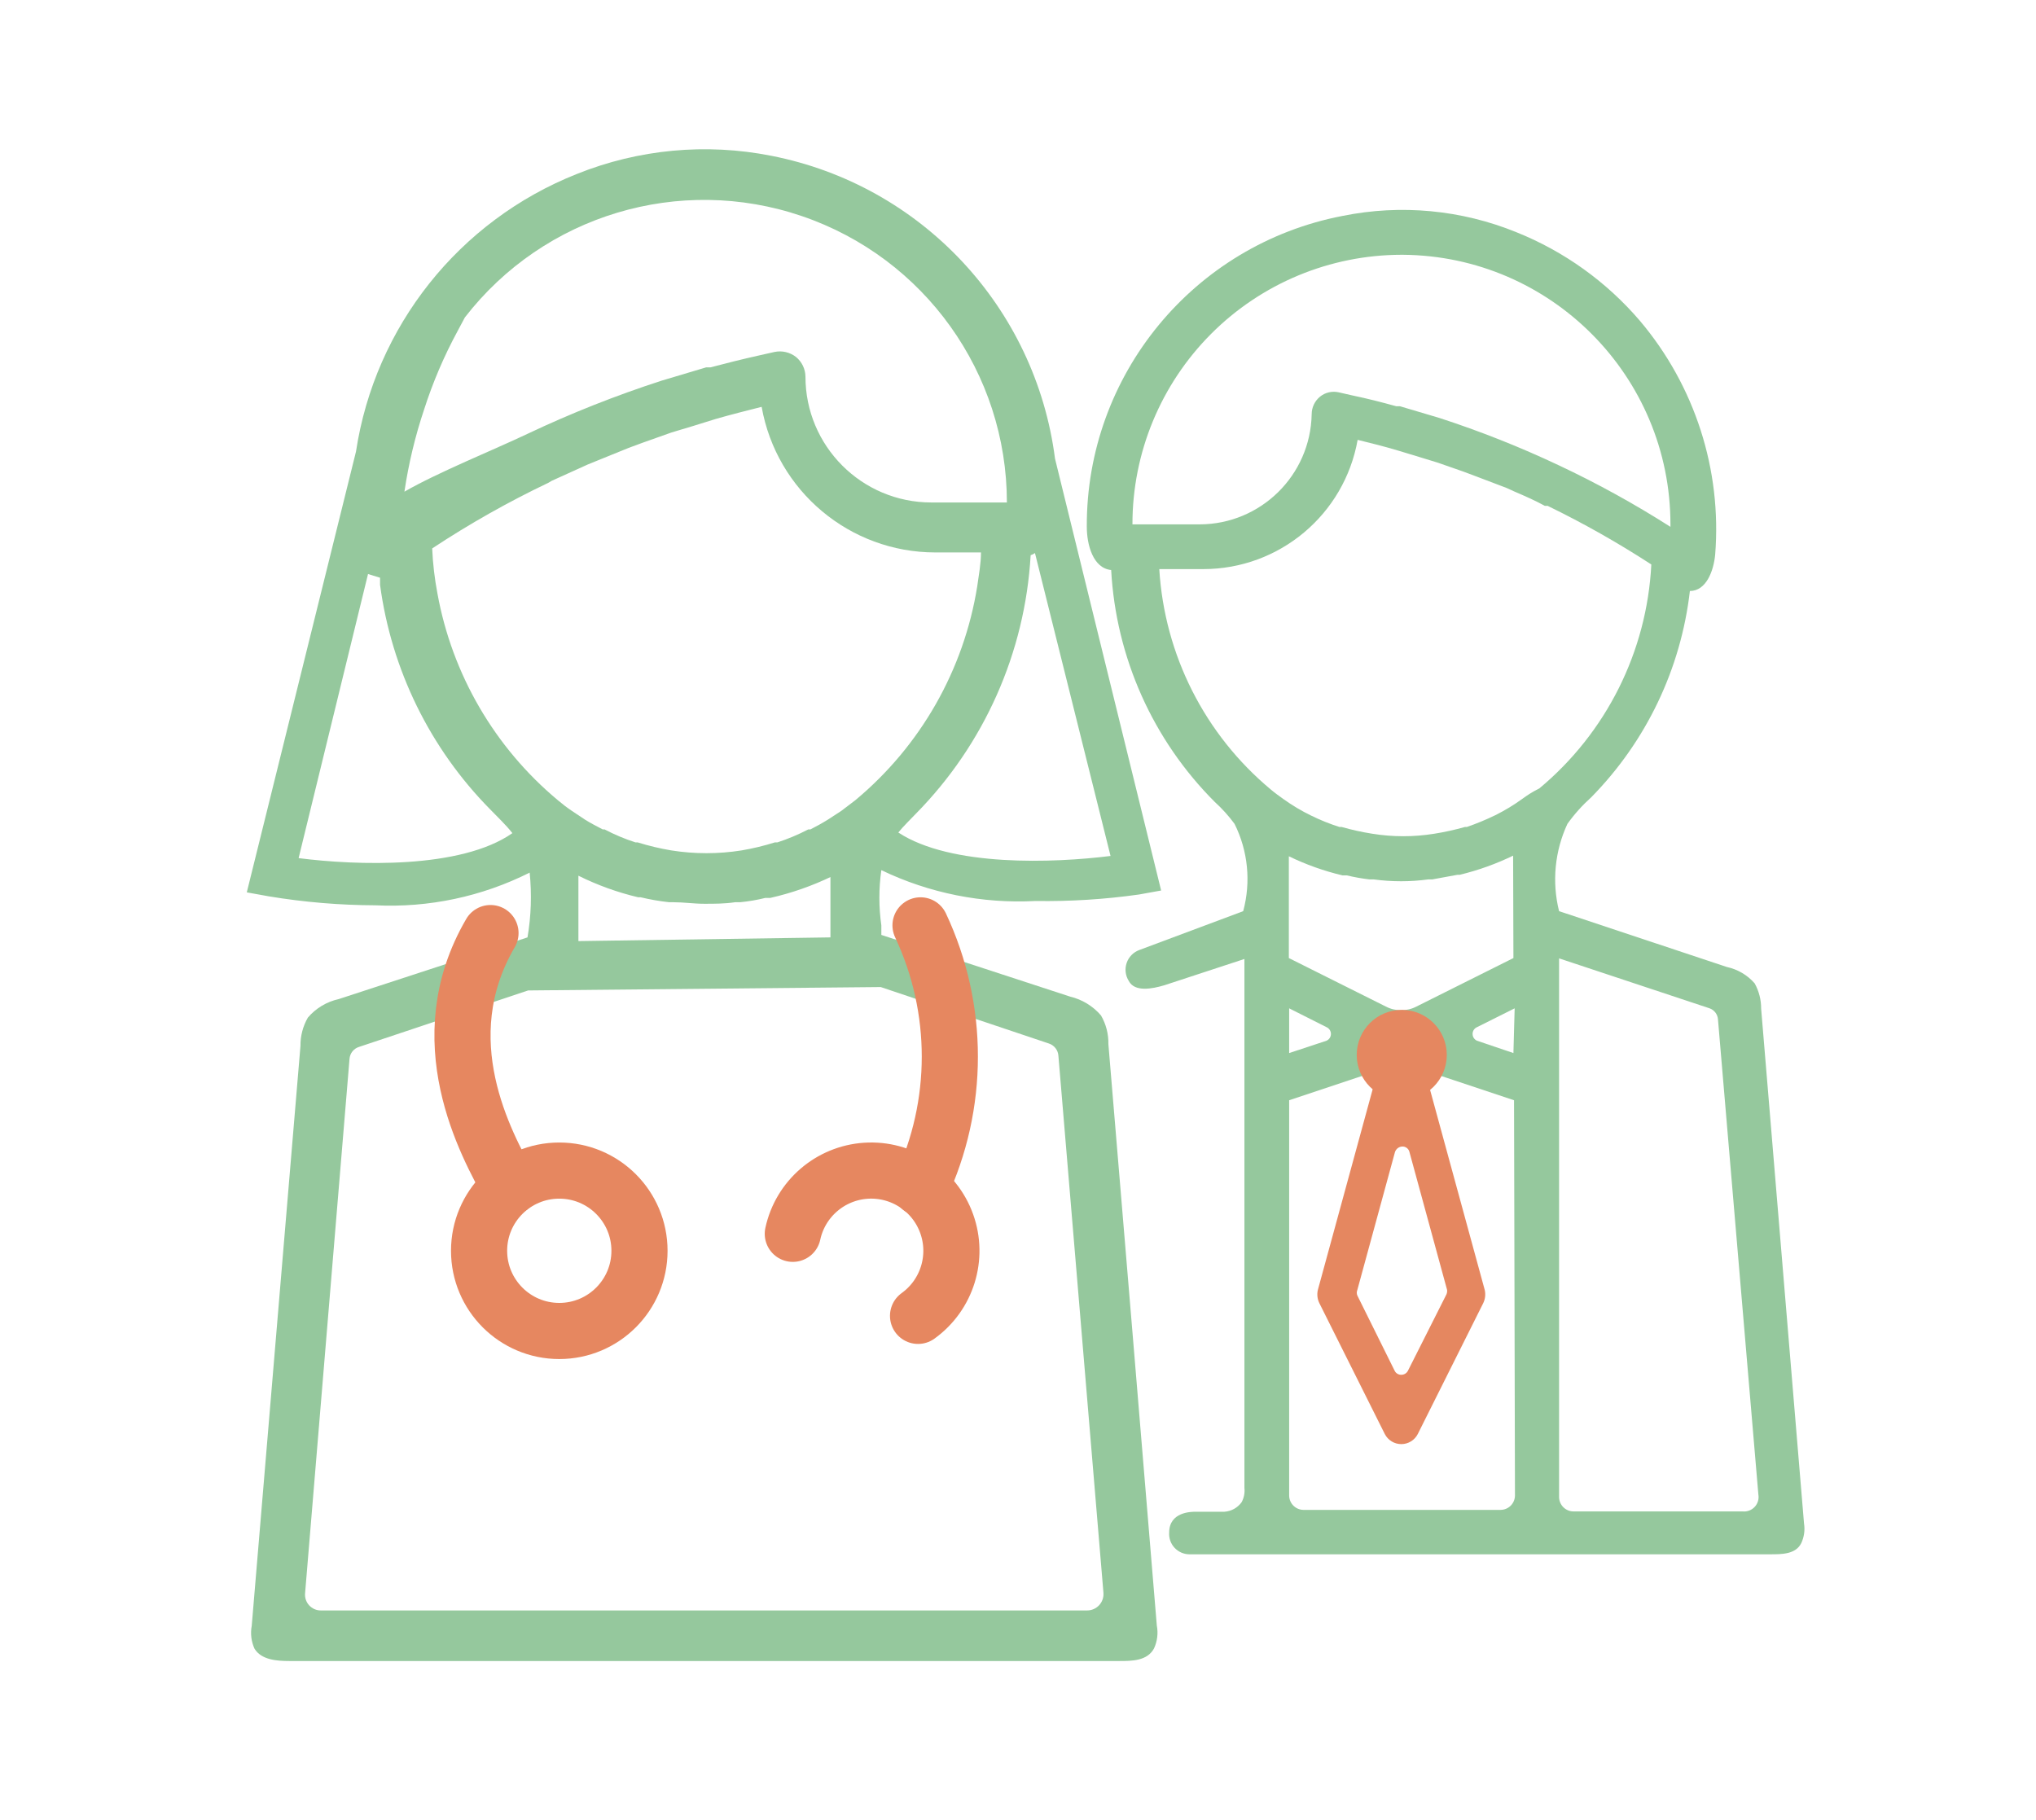 <?xml version="1.0" encoding="UTF-8"?>
<svg width="66px" height="59px" viewBox="0 0 66 59" version="1.1" xmlns="http://www.w3.org/2000/svg" xmlns:xlink="http://www.w3.org/1999/xlink">
    <title>D9BEA43B-D074-4410-81C3-21A98BA3A980</title>
    <g id="home-and-landing-pages" stroke="none" stroke-width="1" fill="none" fill-rule="evenodd">
        <g id="Property-partner" transform="translate(-150, -313)">
            <g id="TS_icons_v2_keyworkers-copy" transform="translate(150, 313)">
                <path d="M58.48,49.39 L57.09,32.7 C57.092,32.413 57.019,32.131 56.88,31.88 C56.645,31.611 56.329,31.425 55.98,31.35 L50.54,29.54 C50.303,28.594 50.399,27.595 50.81,26.71 C51.034,26.396 51.293,26.108 51.58,25.85 C53.363,24.039 54.489,21.685 54.78,19.16 C55.31,19.16 55.55,18.51 55.6,17.98 C55.818,15.23 54.941,12.506 53.16,10.4 C52.078,9.135 50.705,8.15 49.16,7.53 C47.373,6.801 45.411,6.617 43.52,7 C38.695,7.928 35.214,12.157 35.23,17.07 C35.23,17.66 35.43,18.42 36.02,18.48 C36.176,21.315 37.372,23.993 39.38,26 C39.617,26.215 39.831,26.453 40.02,26.71 C40.457,27.587 40.556,28.594 40.3,29.54 L36.93,30.8 C36.738,30.871 36.588,31.025 36.522,31.219 C36.456,31.413 36.481,31.627 36.59,31.8 C36.78,32.17 37.35,32.06 37.75,31.94 L40.34,31.09 L40.34,48.24 C40.357,48.399 40.325,48.559 40.25,48.7 C40.119,48.882 39.914,48.996 39.69,49.01 C39.38,49.01 39.08,49.01 38.77,49.01 C38.62,49.01 37.9,49.01 37.9,49.69 C37.889,49.87 37.952,50.047 38.075,50.179 C38.198,50.311 38.37,50.388 38.55,50.39 L57.39,50.39 C57.76,50.39 58.21,50.39 58.39,50.03 C58.483,49.83 58.515,49.608 58.48,49.39 Z M45.48,8.26 C50.28,8.298 54.15,12.2 54.15,17 L54.15,17.08 C52.984,16.336 51.772,15.668 50.52,15.08 C49.267,14.489 47.978,13.978 46.66,13.55 L45.38,13.17 L45.26,13.17 C44.79,13.04 44.32,12.92 43.84,12.82 L43.4,12.72 C43.186,12.67 42.961,12.721 42.79,12.86 C42.619,13 42.52,13.209 42.52,13.43 C42.482,15.409 40.869,16.995 38.89,17 L36.71,17 C36.707,14.685 37.625,12.463 39.26,10.824 C40.895,9.185 43.115,8.263 45.43,8.26 L45.48,8.26 Z M49.11,48.49 C49.105,48.742 48.902,48.945 48.65,48.95 L42.25,48.95 C41.998,48.945 41.795,48.742 41.79,48.49 L41.79,35.67 L44.37,34.81 L44.37,34.88 C44.596,34.765 44.846,34.704 45.1,34.7 C45.605,34.696 46.104,34.805 46.56,35.02 L46.5,34.81 L49.08,35.67 L49.11,48.49 Z M41.79,34.14 L41.79,32.69 L43,33.3 C43.088,33.338 43.144,33.425 43.144,33.52 C43.144,33.615 43.088,33.702 43,33.74 L41.79,34.14 Z M49.06,34.14 L47.88,33.74 C47.792,33.702 47.736,33.615 47.736,33.52 C47.736,33.425 47.792,33.338 47.88,33.3 L49.1,32.69 L49.06,34.14 Z M49.06,31.06 L45.92,32.63 C45.607,32.794 45.233,32.794 44.92,32.63 L41.78,31.06 L41.78,27.76 L41.78,27.76 C42.335,28.03 42.919,28.238 43.52,28.38 L43.66,28.38 C43.901,28.438 44.144,28.481 44.39,28.51 L44.53,28.51 C44.825,28.55 45.122,28.57 45.42,28.57 C45.714,28.57 46.008,28.55 46.3,28.51 L46.43,28.51 L47.25,28.36 L47.32,28.36 C47.917,28.216 48.497,28.008 49.05,27.74 L49.05,27.74 L49.06,31.06 Z M49.36,25.89 C49.079,26.095 48.781,26.275 48.47,26.43 L48.47,26.43 C48.171,26.575 47.864,26.702 47.55,26.81 L47.49,26.81 C47.161,26.903 46.827,26.977 46.49,27.03 L46.49,27.03 C45.828,27.137 45.152,27.137 44.49,27.03 L44.49,27.03 C44.152,26.977 43.818,26.904 43.49,26.81 L43.42,26.81 C43.104,26.71 42.797,26.586 42.5,26.44 L42.5,26.44 C42.189,26.289 41.891,26.111 41.61,25.91 C41.47,25.81 41.33,25.71 41.2,25.6 C39.058,23.819 37.748,21.231 37.58,18.45 L39.01,18.45 C41.472,18.449 43.579,16.684 44.01,14.26 C44.46,14.37 44.9,14.48 45.33,14.61 L45.99,14.81 L46.61,15 L47.44,15.29 L47.84,15.44 L48.84,15.82 L49.08,15.93 C49.43,16.08 49.77,16.23 50.08,16.4 L50.17,16.4 C51.328,16.963 52.45,17.598 53.53,18.3 C53.387,21.121 52.071,23.753 49.9,25.56 C49.64,25.69 49.5,25.79 49.36,25.89 Z M56.49,49 L51,49 C50.748,48.995 50.545,48.792 50.54,48.54 L50.54,31.07 L55.42,32.69 C55.571,32.744 55.676,32.881 55.69,33.04 L57,48.45 C57.026,48.595 56.982,48.744 56.882,48.852 C56.782,48.96 56.637,49.015 56.49,49 L56.49,49 Z" id="Shape" fill="#95C89D" fill-rule="nonzero"></path>
                <path d="M33.55,17.93 L36,27.75 C34.16,27.98 30.83,28.11 29.12,26.99 C29.29,26.78 29.49,26.59 29.68,26.39 C31.902,24.14 33.229,21.157 33.41,18 C33.46,17.983 33.507,17.96 33.55,17.93 L33.55,17.93 Z M13.75,13.27 C14.031,12.395 14.392,11.548 14.83,10.74 L15.07,10.29 C17.637,6.971 22.03,5.652 26,7.008 C29.971,8.364 32.639,12.094 32.64,16.29 L30.19,16.29 C27.937,16.29 26.11,14.463 26.11,12.21 C26.107,11.961 25.993,11.727 25.8,11.57 C25.604,11.419 25.352,11.36 25.11,11.41 L24.62,11.52 C24.08,11.64 23.56,11.77 23.03,11.91 L22.89,11.91 L21.45,12.34 C19.968,12.82 18.518,13.394 17.11,14.06 C16.04,14.57 14.18,15.32 13.11,15.94 C13.244,15.033 13.459,14.139 13.75,13.27 L13.75,13.27 Z M9.68,27.82 L11.93,18.61 L12.32,18.73 L12.32,18.73 L12.32,18.96 C12.688,21.71 13.941,24.266 15.89,26.24 C16.13,26.49 16.39,26.73 16.61,27.01 C14.94,28.18 11.55,28.06 9.68,27.82 Z M26.92,28.39 L26.92,30.39 L18.75,30.51 L18.75,28.39 L18.75,28.39 C19.368,28.697 20.019,28.932 20.69,29.09 L20.77,29.09 C21.073,29.163 21.38,29.216 21.69,29.25 L21.83,29.25 C22.17,29.25 22.49,29.3 22.83,29.3 C23.17,29.3 23.49,29.3 23.83,29.25 L23.99,29.25 C24.266,29.224 24.541,29.177 24.81,29.11 L24.97,29.11 C25.661,28.954 26.332,28.719 26.97,28.41 L26.92,28.39 Z M27.27,26.29 L26.84,26.57 C26.65,26.69 26.46,26.79 26.27,26.89 L26.2,26.89 C25.879,27.057 25.544,27.198 25.2,27.31 L25.12,27.31 C24.766,27.421 24.406,27.508 24.04,27.57 L24.04,27.57 C23.285,27.69 22.515,27.69 21.76,27.57 L21.76,27.57 C21.391,27.508 21.027,27.421 20.67,27.31 L20.6,27.31 C20.255,27.199 19.921,27.059 19.6,26.89 L19.54,26.89 C19.35,26.79 19.15,26.69 18.96,26.57 L18.54,26.29 C18.38,26.182 18.227,26.065 18.08,25.94 C16.035,24.233 14.655,21.861 14.18,19.24 C14.088,18.758 14.031,18.27 14.01,17.78 C15.216,16.983 16.475,16.272 17.78,15.65 L17.88,15.59 L19.05,15.06 L19.32,14.95 L20.38,14.52 L20.84,14.35 L21.77,14.02 L22.47,13.81 L23.21,13.58 C23.7,13.44 24.21,13.31 24.69,13.19 C25.175,15.92 27.547,17.909 30.32,17.91 L31.8,17.91 C31.8,18.27 31.73,18.64 31.68,19 C31.247,21.715 29.843,24.181 27.73,25.94 L27.27,26.29 Z M35.93,33.85 C35.937,33.524 35.854,33.202 35.69,32.92 C35.429,32.616 35.079,32.403 34.69,32.31 L28.57,30.31 L28.57,30 C28.485,29.406 28.485,28.804 28.57,28.21 C30.126,28.958 31.846,29.302 33.57,29.21 C34.69,29.227 35.811,29.157 36.92,29 L37.64,28.87 L34.2,14.87 C33.568,9.957 29.862,6 25,5.05 C22.887,4.632 20.699,4.837 18.7,5.64 C14.883,7.154 12.157,10.581 11.54,14.64 L8,28.93 L8.72,29.06 C9.86,29.249 11.014,29.346 12.17,29.35 C13.9,29.433 15.622,29.068 17.17,28.29 C17.241,28.99 17.218,29.696 17.1,30.39 L10.98,32.39 C10.59,32.476 10.239,32.687 9.98,32.99 C9.819,33.27 9.736,33.587 9.74,33.91 L8.16,52.71 C8.113,52.96 8.145,53.218 8.25,53.45 C8.47,53.81 8.96,53.85 9.38,53.85 L36.27,53.85 C36.69,53.85 37.19,53.85 37.41,53.44 C37.516,53.209 37.548,52.95 37.5,52.7 C36.98,46.42 36.457,40.137 35.93,33.85 Z M35.24,52.21 L10.4,52.21 C10.256,52.211 10.118,52.15 10.02,52.043 C9.923,51.937 9.876,51.794 9.89,51.65 L11.33,34.33 C11.343,34.148 11.466,33.993 11.64,33.94 L17.12,32.11 L28.55,32 L34,33.83 C34.176,33.887 34.299,34.046 34.31,34.23 L35.77,51.64 C35.781,51.787 35.73,51.933 35.63,52.041 C35.529,52.149 35.388,52.21 35.24,52.21 L35.24,52.21 Z" id="Shape" fill="#95C89D" fill-rule="nonzero"></path>
                <path d="M16.53,38.49 C15.75,37.08 13.88,33.71 15.9,30.25" id="Path" stroke="#E68760" stroke-width="1.82" stroke-linecap="round"></path>
                <circle id="Oval" stroke="#E68760" stroke-width="1.82" cx="18.13" cy="40.55" r="2.6"></circle>
                <path d="M29.84,30 C31.107,32.695 31.107,35.815 29.84,38.51" id="Path" stroke="#E68760" stroke-width="1.82" stroke-linecap="round"></path>
                <path d="M25.7,40 C25.945,38.866 26.912,38.032 28.07,37.955 C29.228,37.879 30.296,38.579 30.688,39.671 C31.08,40.763 30.702,41.982 29.76,42.66" id="Path" stroke="#E68760" stroke-width="1.82" stroke-linecap="round"></path>
                <rect id="Rectangle" x="0.11" y="0.23" width="65" height="57.99"></rect>
                <path d="M46.33,35.23 C46.26,35.203 46.194,35.169 46.13,35.13 C45.693,35.081 45.263,34.98 44.85,34.83 C44.821,34.862 44.788,34.889 44.75,34.91 L44.4,35.17 L44.55,35.12 L42.72,41.82 C42.686,41.965 42.704,42.117 42.77,42.25 L44.89,46.49 C44.992,46.691 45.199,46.818 45.425,46.818 C45.651,46.818 45.858,46.691 45.96,46.49 L48.08,42.25 C48.145,42.117 48.163,41.965 48.13,41.82 L46.33,35.23 Z M46.87,42 L45.64,44.44 C45.598,44.522 45.512,44.573 45.42,44.57 C45.331,44.571 45.249,44.52 45.21,44.44 L44,42 C43.976,41.942 43.976,41.878 44,41.82 L45.22,37.35 C45.254,37.245 45.35,37.173 45.46,37.17 C45.57,37.167 45.666,37.243 45.69,37.35 L46.91,41.82 C46.917,41.883 46.903,41.946 46.87,42 L46.87,42 Z" id="Shape" fill="#E58760" fill-rule="nonzero"></path>
                <circle id="Oval" fill="#E58760" fill-rule="nonzero" cx="45.44" cy="34.2" r="1.46"></circle>
            </g>
        </g>
    </g>
</svg>